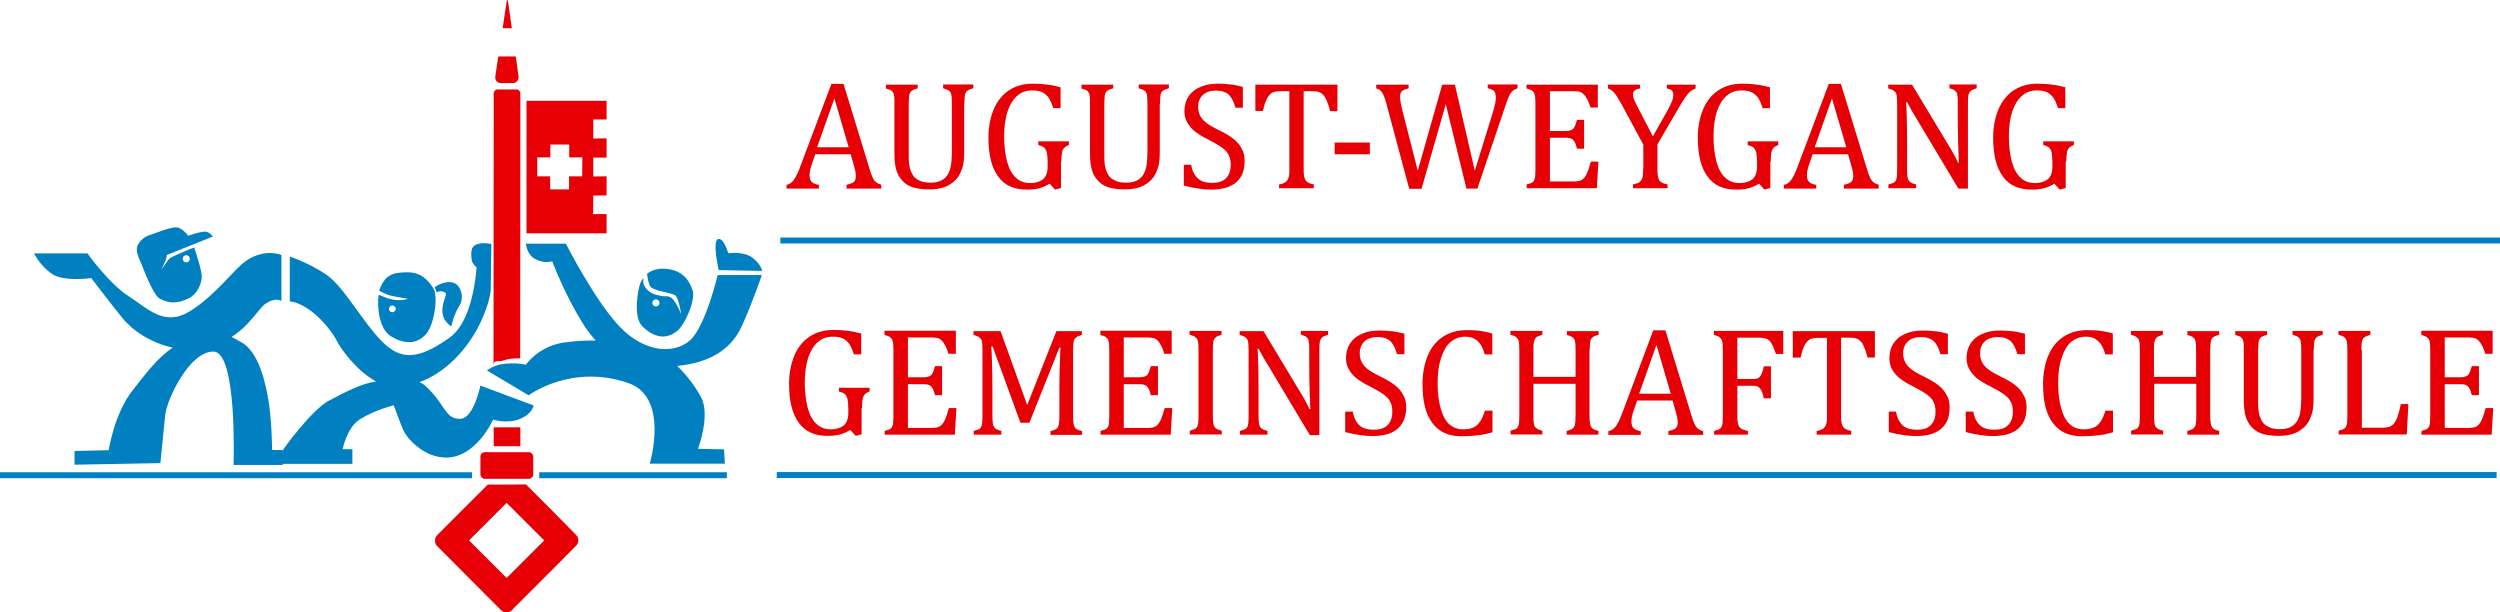 <?xml version="1.0" encoding="utf-8"?>
<!-- Generator: Adobe Illustrator 21.1.0, SVG Export Plug-In . SVG Version: 6.00 Build 0)  -->
<svg version="1.1" xmlns="http://www.w3.org/2000/svg" xmlns:xlink="http://www.w3.org/1999/xlink" x="0px" y="0px"
	 viewBox="0 0 1257.8 308.1" width="1257.8" height="308.1" style="enable-background:new 0 0 1257.8 308.1;" xml:space="preserve">
<style type="text/css">
	.st0{fill:#E60005;}
	.st1{fill:#0080C0;}
</style>
<g id="Hilfslinien">
</g>
<g id="Inhalte">
	<path class="st0" d="M243.9,240.9h7.7H266c1.2,0,2.3-1,2.3-2.3l0-8.8c0-1.2-1-2.3-2.2-2.3h-15.8h-6.4c-1.2,0-2.2,1-2.2,2.3l0,8.8
		C241.7,239.9,242.7,240.9,243.9,240.9"/>
	<path class="st0" d="M261.7,180.3l0.1-112.5l0-20.8c0-1.1-0.9-2-2-2h-0.5h-9c-1,0-1.9,0.9-1.9,2l-0.1,128.6l0,8.7
		c0-3.7,2.1-2.1,4.5-2.8C255.8,180.5,257.6,180.3,261.7,180.3"/>
	<path class="st0" d="M305.2,79.2v-9.6l-6.7,0.1l0-9.6h6.7l0-9.4h-27.1h-13.2l0,45.9l0,20.8h2.2h18h20.1l0-9.7h-6.8l0.1-9.3l6.7-0.1
		l0-9.6l-6.7,0.1l0-9.5H305.2z M292.9,88.7h-6.6l0,6.6h-3.6h-5.9l0-6.6h-6.5l0-9.5h6.6l0-6.5h3.6h5.9v6.5h6.6L292.9,88.7z"/>
	<path class="st0" d="M278.1,257.2l-13.5-13.5c-5.2,0.1-8.3,0.1-12.7,0.1h-6.5L220,269.2c-0.8,0.8-1.2,1.9-1.1,2.9l0,0.5
		c0.1,0.8,0.4,1.5,1,2.1l32.2,32.3c1.5,1.5,4,1.5,5.5,0l0.7-0.8l22.4-22.4l9.1-9.2c1.6-1.5,1.6-4,0-5.5L278.1,257.2z M256.7,289
		l-1.8,1.8l-18.9-18.9l17.1-17.1l1.8-1.8l18.9,18.9L256.7,289z"/>
	<path class="st1" d="M136.9,226.1c0,0-0.1-13.4-1.7-23.8c-1.6-10.4-5.2-25.2-13.6-30c-2.2-1.2-3.7-2.1-5.1-2.8c1.6-1,2.9-2,3.9-2.8
		c5.6-4.4,10.5-11.9,12.8-13.6c5.6-4,8.4-1.6,8.4-1.6v-23.2c0,0-8-3.6-17.6,2.8c-6.5,4.4-14.8,16.8-28,25.2
		c-13.2,8.4-21.2-0.8-31.2-7.2c-10-6.4-20.8-21.6-20.8-21.6H17.1c0,0,3.2,6.4,9.2,10.4c6,4,19.6,2,19.6,2s9.6,12.6,15.6,20
		c5.3,6.6,14.5,12.6,25.4,15c-7.8,5.2-13.9,13.5-20.2,21.5c-9.2,11.6-12,30.1-12,30.1l-17.2,0.4v6.9l43.2-0.8c0,0,1.6-16.1,2.4-24.1
		c0.8-8,12.4-32.4,24.4-32c12,0.4,10,57,10,57h24.8l0-7.5H136.9z"/>
	<path class="st1" d="M218.7,144.5c0,0,5.1-3.9,9.8-2.1c3.4,1.3,5.2,7.3,2.7,11.3c-3.1,4.9-4.1,10.5-4.1,10.5s-5.5-2.8-4.4-9.8
		c0.7-5.1,3-6.8,0.5-7.6c-1.9-0.7-3.5,0.3-3.5,0.3L218.7,144.5z"/>
	<path class="st1" d="M361.1,138.3c0,0-6.1,26-14,33c-8,6.9-22.5,6.2-35-6.6c-12.5-12.8-27.4-42.1-27.4-42.1h-20.1
		c0,0,0.4,5.6,4.8,7.8c4.9,2.5,8.4,1,8.4,1s4.2,11.1,10.4,22.6c2.9,5.3,6.4,11.8,11.5,17.3c-6.2,0-12.1,0.4-16.4,1.1
		c-12.8,2.1-18.7,11.1-18.7,11.1s-5.7-1.4-12.5-0.2c-4.2,0.7-7.1,3.1-7.1,3.1l21,12.5c0,0,21.5-16.2,50.3-6.1
		c20.6,7.2,10.6,40.5,10.6,40.5h37.8l-0.4-7.2l-13.1-0.3c0,0,6.4-17,1.5-26c-2.8-5.2-6.9-10.8-12-15.7c15.1-1.4,26.9-7.5,32.5-20
		c5.4-11.8,10.1-25.7,10.1-25.7H361.1z"/>
	<path class="st1" d="M85.1,130.2c-0.7,1-4,5.5-4,5.5s1.3-2.5,2.1-4.4c0.7-1.9,0.7-3,0.7-3l23.2-9.3c0,0-0.9-1.5-2.9-2.3
		c-2-0.8-9.5,1.9-9.5,1.9s-2-2.8-4.8-4c-2.8-1.2-11.6,2.8-14.4,3.6c-2.8,0.8-5.2,2.8-6.4,5.6c-1.2,2.8,2,8.8,2,8.8
		s5.7,15.7,9.2,17.6c5.2,2.8,9.2,2.4,14.4,0c4.4-2,6.4-6.8,6.8-10.4c0.3-3-2.8-12.3-3.8-15.3C95.3,125.4,85.8,129.3,85.1,130.2
		 M93.7,132c-1,0-1.8-0.8-1.8-1.8s0.8-1.8,1.8-1.8c1,0,1.8,0.8,1.8,1.8S94.7,132,93.7,132"/>
	<path class="st1" d="M218,145c-2.7-4.1-6.1-8.2-13.6-8c-7.5,0.1-10.9,1.8-13.5,8.9l-0.1,0.4c0.7,0.4,2.7,1.4,4.3,2
		c2,0.8,10.1,2,10.1,2s-3.8,1.7-9.8-0.1c-1.5-0.5-3.7-1.5-4.9-1.9c-0.9,6.2,0.3,17.4,6.2,20.9c7.9,4.8,13.8,3.3,17.7-1.2
		C218.4,163.6,220.7,149,218,145 M197.4,157.1c-0.9,0-1.7-0.7-1.7-1.7c0-0.9,0.7-1.7,1.7-1.7c0.9,0,1.7,0.7,1.7,1.7
		C199.1,156.3,198.3,157.1,197.4,157.1"/>
	<path class="st1" d="M348.5,146.1c-1.6-4.4-4-9-11.1-10.5c-4.8-1-9-0.2-11.9,2.2c0.4,2.2,0.9,5.6,1.9,6.6c2,2,10.3,2.9,12.2,4.1
		c1.9,1.1,3.1,9.5,3.1,9.5s-2.5-6-4.5-7.8c-2-1.8-3.5-0.8-5.4-1.3c-1.9-0.5-6.8-0.7-9-6c-0.4-0.8,0-2.2-0.1-3.1
		c-0.6,0.8-1.1,1.7-1.5,2.6c-1.3,3.3-3.8,17.1,1,21.8c6.4,6.3,12.2,6.2,16.9,2.8C344.7,163.8,350.1,150.6,348.5,146.1 M330,154.2
		c-1,0-1.8-0.8-1.8-1.8s0.8-1.8,1.8-1.8c1,0,1.8,0.8,1.8,1.8S331,154.2,330,154.2"/>
	<path class="st1" d="M361.6,135.9c0,0-3.4-14.8-0.3-15.6c2.9-0.8,5.1,7.1,5.1,7.1s7.6-1.1,12.1,2.2c4.3,3.2,5,6.7,5,6.7
		L361.6,135.9z"/>
	<rect x="248.4" y="215" class="st0" width="13.4" height="9.5"/>
	<g>
		<g>
			<path class="st1" d="M365.7,240.6h-94.4v-3h94.4V240.6z M237.5,240.6H0v-3h237.5V240.6z"/>
		</g>
	</g>
	<g>
		<path class="st1" d="M241.7,194c0,0-3.3,16.4-10,16.7c-6.9,0.3-7.6-5.6-14-12.8c-3.2-3.6-4.9-5-6.7-5.6
			c16.4-6,26.7-21.1,31.1-30.8c5.2-11.6,4.8-16.4,4.8-16.4l0.3-22.3c0,0-3.9-1-6.9,0h-0.1v0c-1,0.3-1.8,0.9-2.4,1.7
			c-0.9,1.3-0.8,4.7-0.4,6.6c0.3,1.6,1.8,2.9,2.4,3.4c-1,11.7-4.1,28.9-14,35.7c-15.6,10.8-24,11.2-33.6,1.6
			c-9.6-9.6-19.2-27.6-28-33.6c-8.8-6-18.4-9.1-18.4-9.1v22.6c0,0,3.1-0.3,9.2,3.7c6,4,12,11.2,14.4,16c1.7,3.5,9.7,15.1,19.8,20.5
			c-8,1.3-15.3,5.3-23.4,9.5c-9.1,4.7-23.2,24.6-23.2,24.6l-2.1,7.4h36.8v-7.4h-4.9c0,0,2.1-10.9,8.6-15c7.7-4.8,17.1-7.1,17.1-7.1
			s3.3,9.1,4.9,12.7c1.6,3.6,9.6,13.2,20.8,13.6c15.6,0.6,24.3-19.1,24.3-19.1s7.1,2.4,13.7-0.4c6-2.5,6.7-6.7,6.7-6.7L241.7,194z"
			/>
	</g>
	<g>
		<path class="st0" d="M257.5,14.2l-1.8-12.8c-0.3-1.8-0.7-1.8-0.9,0l-1.9,12.8H257.5z"/>
		<path class="st0" d="M250.7,28.4l-1.5,10.1c-0.3,1.8,1,3.3,2.8,3.3h6c1.8,0,3.1-1.5,2.9-3.3l-1.4-10.1H250.7z"/>
	</g>
	<g>
		<g>
			<path class="st1" d="M1256.1,240.5H390.8v-3h865.3V240.5z M1257.8,122.5H392.6v-3h865.2V122.5z"/>
		</g>
	</g>
	<g>
		<path class="st0" d="M485.2,52.2c0-2.1,0.2-3.6,0.3-4.5c0.2-0.9,0.6-1.6,1.2-2c0.5-0.5,1.6-0.9,3-1.3v-1.9h-15.2v1.9
			c1.5,0.5,2.6,0.9,3,1.3c0.5,0.4,0.9,1,1.1,1.8c0.2,0.9,0.3,2.3,0.3,4.6V76c0,3.1-0.2,5.6-0.5,7.4c-0.3,1.9-0.9,3.4-1.8,4.8
			c-0.9,1.2-2,2.2-3.4,2.8c-1.4,0.6-3,0.9-4.8,0.9c-1.9,0-3.5-0.2-4.8-0.6c-1.3-0.5-2.3-1.1-3.4-2c-0.9-0.9-1.6-2.3-2.2-3.9
			c-0.5-1.7-0.8-3.7-0.8-6.2v-27c0-2.1,0.2-3.6,0.3-4.5c0.2-0.9,0.6-1.6,1.2-2c0.5-0.5,1.6-0.9,3-1.2v-1.9h-16v1.9
			c1.2,0.4,2.1,0.7,2.6,0.9l1,1.1c0.2,0.4,0.5,0.9,0.5,1.6c0.2,0.7,0.2,2,0.2,4.1v25.1c0,3.3,0.3,5.9,0.9,8.1
			c0.6,2.1,1.6,3.9,3.1,5.5c1.4,1.6,3.2,2.7,5.4,3.4c2.3,0.6,4.8,1,8,1c2.5,0,4.8-0.3,6.6-0.8c1.9-0.5,3.4-1.3,4.8-2.3
			c1.3-0.9,2.4-2,3.4-3.4c0.9-1.5,1.6-3.1,2.2-5.1c0.5-2,0.7-4.4,0.7-7.1V52.2z M419.8,49.5l7.2,24.6h-15.9L419.8,49.5z M443.4,94.8
			v-1.9c-1.2-0.3-2-0.7-2.7-1.3c-0.6-0.5-1.3-1.3-1.7-2.4c-0.5-1-1-2.5-1.6-4.5l-13-42.5h-6.1l-15.9,42.2c-1,2.7-2,4.7-3,6.1
			c-1.1,1.5-2.3,2.3-3.7,2.5v1.9h16.3v-1.9c-1.6-0.2-2.7-0.7-3.5-1.4c-0.8-0.7-1.2-1.8-1.2-3.4c0-0.8,0.1-1.6,0.3-2.7
			c0.2-0.9,0.6-2.3,1.3-4.2l1.3-3.7h17.8l1.4,4.9c0.3,1.2,0.6,2.3,0.9,3.4c0.2,1,0.3,2,0.3,2.8c0,0.9-0.2,1.6-0.5,2.2
			c-0.3,0.5-0.8,0.9-1.4,1.2c-0.6,0.3-1.6,0.6-2.8,0.9v1.9H443.4z"/>
		<path class="st0" d="M583.6,52.2c0-2.1,0.2-3.6,0.3-4.5c0.2-0.9,0.6-1.6,1.2-2c0.5-0.5,1.6-0.9,3-1.3v-1.9h-15.2v1.9
			c1.5,0.5,2.6,0.9,3,1.3c0.5,0.4,0.9,1,1.1,1.8c0.2,0.9,0.3,2.3,0.3,4.6V76c0,3.1-0.2,5.6-0.5,7.4c-0.3,1.9-0.9,3.4-1.8,4.8
			c-0.9,1.2-2,2.2-3.4,2.8c-1.4,0.6-3,0.9-4.8,0.9c-1.9,0-3.5-0.2-4.8-0.6c-1.2-0.5-2.3-1.1-3.4-2c-0.9-0.9-1.6-2.3-2.2-3.9
			c-0.5-1.7-0.8-3.7-0.8-6.2v-27c0-2.1,0.2-3.6,0.3-4.5c0.2-0.9,0.6-1.6,1.2-2c0.5-0.5,1.6-0.9,3-1.2v-1.9h-16v1.9
			c1.3,0.4,2.1,0.7,2.6,0.9l1,1.1c0.2,0.4,0.5,0.9,0.5,1.6c0.2,0.7,0.2,2,0.2,4.1v25.1c0,3.3,0.3,5.9,0.9,8.1
			c0.6,2.1,1.6,3.9,3.1,5.5c1.4,1.6,3.2,2.7,5.4,3.4c2.3,0.6,4.8,1,8,1c2.5,0,4.8-0.3,6.6-0.8c1.9-0.5,3.4-1.3,4.8-2.3
			c1.3-0.9,2.4-2,3.4-3.4c0.9-1.5,1.6-3.1,2.2-5.1c0.5-2,0.7-4.4,0.7-7.1V52.2z M534,81.3c0-1.6,0.1-2.8,0.2-3.7
			c0.1-0.8,0.2-1.6,0.5-2.1c0.3-0.6,0.6-1.1,1.1-1.5c0.5-0.4,1.2-0.7,2-1v-1.9h-15.4V73c1.4,0.3,2.4,0.8,3,1.3
			c0.5,0.5,1,1.4,1.3,2.4c0.2,1,0.4,2.7,0.4,4.9V84c0,2.7-0.8,4.8-2.2,6.1c-1.5,1.2-3.7,2-6.7,2c-2.8,0-5.2-0.9-7.1-2.7
			c-2-1.8-3.4-4.5-4.4-8c-0.9-3.5-1.5-7.8-1.5-12.7c0-4.9,0.6-9.1,1.7-12.6c1.2-3.5,2.8-6.1,4.9-7.9c2-1.8,4.5-2.7,7.3-2.7
			c2,0,3.7,0.2,5,0.8c1.3,0.5,2.4,1.5,3.4,2.7c0.9,1.3,1.7,3.1,2.4,5.4h3.7V43.9c-2.7-0.7-5.1-1.2-7.3-1.4c-2.2-0.3-4.5-0.4-6.8-0.4
			c-4.5,0-8.4,1.1-11.8,3.3c-3.3,2.2-5.9,5.3-7.7,9.5c-1.7,4.1-2.7,8.8-2.7,14.2c0,8.8,1.6,15.3,4.9,19.7c3.2,4.5,8,6.6,14.5,6.6
			c2.3,0,4.4-0.2,6.2-0.7c1.8-0.5,3.5-1.2,5.2-2.3l2.7,3l3-0.8V81.3z"/>
		<path class="st0" d="M631.6,55.8h3.8c0.5-2,0.9-3.7,1.5-5c0.5-1.3,1.2-2.4,1.9-3.1c0.6-0.7,1.3-1.2,2.1-1.4c0.8-0.2,1.8-0.4,3-0.4
			h4.8V85c0,1.6,0,2.7-0.2,3.5c-0.2,0.8-0.3,1.4-0.6,1.9l-0.9,1.1c-0.4,0.3-0.9,0.5-1.5,0.8c-0.5,0.2-1.2,0.4-2,0.5v1.9H661v-1.9
			c-1.2-0.3-2.2-0.5-2.7-0.9c-0.6-0.3-1.1-0.7-1.4-1.2c-0.4-0.5-0.6-1.2-0.8-2.1c-0.2-0.9-0.2-2-0.2-3.6V45.9h4.8
			c1.4,0,2.4,0.2,3.1,0.5c0.7,0.2,1.3,0.7,2,1.4c0.6,0.6,1.2,1.6,1.7,2.9c0.5,1.2,1.2,3,1.7,5.2h3.7V42.6h-41.3V55.8z M595.6,82.9
			v10.5c5.2,1.3,9.8,2,13.7,2c2.5,0,4.8-0.3,6.9-0.8c2-0.5,3.8-1.4,5.3-2.5c1.5-1.2,2.7-2.7,3.5-4.5c0.8-1.9,1.2-4.1,1.2-6.8
			c0-2.3-0.5-4.5-1.6-6.2c-0.9-1.8-2.3-3.4-4.1-4.8c-1.8-1.4-4.4-3-7.6-4.5c-2.7-1.3-4.8-2.6-6.1-3.6c-1.4-1.1-2.4-2.3-3-3.5
			c-0.6-1.2-1-2.7-1-4.5c0-1.7,0.4-3.2,1.2-4.5c0.8-1.2,1.8-2.1,3.1-2.7c1.3-0.6,2.8-0.9,4.5-0.9c1.9,0,3.4,0.2,4.6,0.8
			c1.3,0.5,2.3,1.3,3.1,2.6c0.9,1.2,1.6,3,2.3,5.2h3.7V43.7c-2.7-0.7-5.1-1.2-7-1.3c-1.8-0.2-3.7-0.3-5.6-0.3
			c-3.4,0-6.3,0.5-8.9,1.7c-2.6,1.1-4.5,2.7-5.9,4.8c-1.3,2.1-2,4.5-2,7.4c0,2,0.4,3.7,1.3,5.4c0.9,1.6,2.1,3.2,3.8,4.6
			c1.8,1.4,4.1,2.9,7.1,4.3c3,1.6,5.3,2.9,6.9,4.1c1.5,1.1,2.6,2.3,3.2,3.7c0.7,1.2,1,2.9,1,4.8c0,3-0.8,5.2-2.4,6.8
			c-1.6,1.6-3.8,2.3-6.8,2.3c-2.2,0-4-0.3-5.3-0.9c-1.4-0.6-2.5-1.6-3.4-2.9c-0.9-1.3-1.6-3-2-5.3H595.6z"/>
		<path class="st0" d="M737.8,94.9h5.5l13.9-41.1c0.6-2,1.3-3.5,1.7-4.7c0.5-1.1,0.9-2,1.4-2.5c0.4-0.5,0.9-1,1.3-1.3
			c0.5-0.3,1.1-0.5,1.9-0.9v-1.9h-15v1.9c1.5,0.3,2.5,0.8,3.2,1.4c0.6,0.7,0.9,1.9,0.9,3.4c0,1.6-0.5,4.1-1.6,7.6l-9,29.1L732,42.6
			h-6.4l-12.3,43.3l-7.7-30.2c-0.4-1.5-0.7-2.9-0.9-4.1c-0.2-1.2-0.3-2.3-0.3-3.1c0-1.1,0.3-2,0.9-2.6c0.6-0.6,1.8-1.1,3.4-1.4v-1.9
			h-16.3v1.9c0.8,0.2,1.5,0.5,1.9,0.9c0.5,0.3,0.9,0.8,1.2,1.4c0.4,0.6,0.8,1.5,1.2,2.6c0.4,1.1,0.8,2.5,1.2,4.2l11.1,41.4h6.2
			l12.2-42.6L737.8,94.9z M689.2,71.7h-17.7v5.9h17.7V71.7z"/>
		<path class="st0" d="M826.7,85c0,1.5-0.1,2.7-0.2,3.6c-0.2,0.9-0.4,1.6-0.8,2.1c-0.3,0.5-0.8,1-1.4,1.3c-0.5,0.2-1.5,0.5-2.7,0.8
			v1.9H839v-1.9c-1.3-0.3-2.2-0.5-2.8-0.9c-0.5-0.3-1-0.7-1.4-1.2c-0.3-0.5-0.5-1.2-0.7-2.2c-0.2-0.9-0.2-2-0.2-3.5V72.6l10.5-18
			c1.6-2.7,2.8-4.7,3.6-5.8c0.9-1.2,1.6-2.1,2.4-2.7c0.8-0.7,1.7-1.2,2.7-1.6v-1.9h-14.5v1.9c1.1,0.2,1.9,0.5,2.4,0.9
			c0.5,0.5,0.9,1.2,0.9,2.2c0,0.9-0.2,2-0.6,3.2c-0.5,1.2-1.2,2.7-2.2,4.5l-7.5,13.3L824,54c-0.9-1.7-1.5-3-1.9-3.9
			c-0.3-0.9-0.5-1.8-0.5-2.5c0-1.8,1.2-2.8,3.6-3.1v-1.9H809v1.9c0.9,0.3,1.6,0.8,2.3,1.3c0.7,0.6,1.3,1.4,2,2.4
			c0.7,1,1.6,2.7,3,5.1l10.5,19.5V85z M768,42.6v1.9c1.2,0.4,2,0.6,2.5,0.9l1.2,1.1c0.2,0.4,0.5,1,0.6,1.8c0.1,0.9,0.2,2.1,0.2,3.9
			v33c0,1.9-0.1,3.3-0.2,4.2c-0.2,0.9-0.5,1.6-1,2.1c-0.5,0.5-1.6,0.9-3.2,1.3v1.9h35.3l0.8-13.4h-3.8c-0.5,1.7-0.9,3-1.2,3.9
			c-0.3,0.9-0.7,1.8-1.1,2.7c-0.5,0.8-0.9,1.5-1.5,2c-0.5,0.5-1.2,0.9-2,1.1c-0.8,0.2-1.8,0.3-3,0.3h-11.8v-22h8.1
			c1.2,0,2.1,0.2,2.7,0.5c0.6,0.3,1.2,0.9,1.6,1.6c0.5,0.8,0.9,2,1.2,3.4h3.6V60.3h-3.6c-0.4,1.6-0.8,2.8-1.2,3.5
			c-0.4,0.8-0.9,1.3-1.6,1.6c-0.6,0.3-1.6,0.5-2.7,0.5h-8.1v-20h12c1,0,1.8,0.1,2.6,0.2c0.7,0.2,1.3,0.4,1.8,0.8
			c0.5,0.4,1,0.9,1.5,1.6c0.4,0.6,0.8,1.4,1.3,2.3c0.4,0.9,0.8,2,1.2,3.3h3.7V42.6H768z"/>
		<path class="st0" d="M1039.6,81.3c0-1.6,0.1-2.8,0.2-3.7c0.1-0.8,0.2-1.6,0.5-2.1c0.3-0.6,0.6-1.1,1.1-1.5c0.5-0.4,1.2-0.7,2-1
			v-1.9H1028V73c1.4,0.3,2.4,0.8,3,1.3c0.5,0.5,1,1.4,1.2,2.4c0.2,1,0.4,2.7,0.4,4.9V84c0,2.7-0.8,4.8-2.2,6.1c-1.5,1.2-3.7,2-6.7,2
			c-2.8,0-5.2-0.9-7.1-2.7c-2-1.8-3.4-4.5-4.4-8c-0.9-3.5-1.5-7.8-1.5-12.7c0-4.9,0.6-9.1,1.7-12.6c1.2-3.5,2.8-6.1,4.9-7.9
			c2-1.8,4.5-2.7,7.3-2.7c2,0,3.7,0.2,5,0.8c1.2,0.5,2.4,1.5,3.4,2.7c0.9,1.3,1.7,3.1,2.4,5.4h3.7V43.9c-2.7-0.7-5.1-1.2-7.3-1.4
			c-2.2-0.3-4.5-0.4-6.8-0.4c-4.5,0-8.4,1.1-11.8,3.3c-3.3,2.2-5.9,5.3-7.7,9.5c-1.7,4.1-2.7,8.8-2.7,14.2c0,8.8,1.6,15.3,4.9,19.7
			c3.2,4.5,8,6.6,14.5,6.6c2.3,0,4.4-0.2,6.2-0.7c1.8-0.5,3.5-1.2,5.2-2.3l2.7,3l3-0.8V81.3z M962,42.6h-12v1.9
			c1.2,0.4,2,0.6,2.5,0.9l1.2,1.1c0.3,0.4,0.5,1,0.6,1.8c0.1,0.9,0.2,2.1,0.2,3.9v33c0,1.9-0.1,3.3-0.2,4.2c-0.2,0.9-0.5,1.6-1,2.1
			c-0.5,0.5-1.6,0.9-3.2,1.3v1.9H964v-1.9c-1.2-0.3-2-0.6-2.5-0.9c-0.5-0.3-0.9-0.6-1.2-1.1c-0.3-0.5-0.5-1.1-0.6-1.9
			c-0.1-0.8-0.2-2-0.2-3.7v-7.8c0-5.1,0-10.2-0.1-15.3c-0.1-5.1-0.2-8.7-0.4-10.6h0.6c0.5,1,1,2,1.6,3c0.5,1,1.5,2.7,2.8,4.8
			l21.3,35.6h4.8V52.2c0-1.9,0.1-3.2,0.2-4.1c0.2-0.8,0.4-1.4,0.7-1.8l1.1-1c0.5-0.2,1.3-0.5,2.4-0.9v-1.9h-13.7v1.9
			c1.2,0.4,2,0.6,2.4,0.9l1.1,1c0.3,0.5,0.5,1.1,0.5,1.9c0.2,0.9,0.2,2.1,0.2,3.9v8c0,3.7,0.1,7.9,0.2,12.5c0.2,4.6,0.2,7.7,0.4,9.2
			h-0.5c-0.6-1.4-1.3-2.7-1.9-3.8c-0.6-1.2-1.4-2.5-2.3-4L962,42.6z M921.7,49.5l7.2,24.6H913L921.7,49.5z M945.2,94.8v-1.9
			c-1.2-0.3-2-0.7-2.7-1.3c-0.6-0.5-1.2-1.3-1.7-2.4c-0.5-1-1-2.5-1.6-4.5l-13-42.5h-6.1l-15.9,42.2c-1,2.7-2,4.7-3,6.1
			c-1.1,1.5-2.3,2.3-3.7,2.5v1.9h16.3v-1.9c-1.6-0.2-2.7-0.7-3.5-1.4c-0.8-0.7-1.2-1.8-1.2-3.4c0-0.8,0.1-1.6,0.3-2.7
			c0.2-0.9,0.6-2.3,1.3-4.2l1.3-3.7h17.8l1.4,4.9c0.3,1.2,0.6,2.3,0.9,3.4c0.2,1,0.3,2,0.3,2.8c0,0.9-0.2,1.6-0.5,2.2
			c-0.3,0.5-0.8,0.9-1.4,1.2c-0.6,0.3-1.6,0.6-2.8,0.9v1.9H945.2z M890.9,81.3c0-1.6,0.1-2.8,0.2-3.7c0.1-0.8,0.2-1.6,0.5-2.1
			c0.3-0.6,0.6-1.1,1.1-1.5c0.5-0.4,1.2-0.7,2-1v-1.9h-15.4V73c1.4,0.3,2.4,0.8,3,1.3c0.5,0.5,1,1.4,1.3,2.4c0.2,1,0.4,2.7,0.4,4.9
			V84c0,2.7-0.8,4.8-2.2,6.1c-1.5,1.2-3.7,2-6.7,2c-2.8,0-5.2-0.9-7.1-2.7c-2-1.8-3.4-4.5-4.4-8c-0.9-3.5-1.5-7.8-1.5-12.7
			c0-4.9,0.6-9.1,1.7-12.6c1.2-3.5,2.8-6.1,4.9-7.9c2-1.8,4.5-2.7,7.3-2.7c2,0,3.7,0.2,5,0.8c1.3,0.5,2.4,1.5,3.4,2.7
			c0.9,1.3,1.7,3.1,2.4,5.4h3.7V43.9c-2.7-0.7-5.1-1.2-7.3-1.4c-2.2-0.3-4.5-0.4-6.8-0.4c-4.5,0-8.4,1.1-11.8,3.3
			c-3.3,2.2-5.9,5.3-7.7,9.5c-1.7,4.1-2.7,8.8-2.7,14.2c0,8.8,1.6,15.3,4.9,19.7c3.2,4.5,8,6.6,14.5,6.6c2.3,0,4.4-0.2,6.2-0.7
			c1.8-0.5,3.5-1.2,5.2-2.3l2.7,3l3-0.8V81.3z"/>
		<path class="st0" d="M1218.2,166.6v1.9c1.2,0.4,2,0.6,2.5,0.9l1.2,1.1c0.2,0.4,0.5,1,0.6,1.8c0.1,0.9,0.2,2.1,0.2,3.9v33
			c0,1.9-0.1,3.3-0.2,4.2c-0.2,0.9-0.5,1.6-1,2.1c-0.5,0.5-1.6,0.9-3.2,1.3v1.9h35.3l0.8-13.4h-3.8c-0.5,1.7-0.9,3-1.2,3.9
			c-0.3,0.9-0.7,1.8-1.1,2.7c-0.5,0.8-0.9,1.5-1.5,2c-0.5,0.5-1.2,0.9-2,1.1c-0.8,0.2-1.8,0.3-3,0.3h-11.8v-22h8.1
			c1.2,0,2.1,0.2,2.7,0.5c0.6,0.3,1.2,0.9,1.6,1.6c0.5,0.8,0.9,2,1.2,3.4h3.6v-14.6h-3.6c-0.4,1.6-0.8,2.8-1.2,3.5
			c-0.4,0.8-0.9,1.3-1.6,1.6s-1.6,0.5-2.7,0.5h-8.1v-20h12c1,0,1.8,0.1,2.6,0.2c0.7,0.2,1.3,0.4,1.8,0.8c0.5,0.4,1,0.9,1.5,1.6
			c0.4,0.6,0.8,1.4,1.3,2.3c0.4,0.9,0.8,2,1.2,3.3h3.7v-11.6H1218.2z M1188.1,176.2c0-1.9,0-3.2,0.2-4.1c0.2-0.8,0.4-1.4,0.7-1.9
			l1.2-0.9c0.5-0.2,1.3-0.5,2.4-0.9v-1.9h-16.1v1.9c1.2,0.4,2,0.6,2.5,0.9l1.2,1.1c0.2,0.4,0.5,1,0.6,1.8c0.1,0.9,0.2,2.1,0.2,3.9
			v33c0,1.9-0.1,3.3-0.2,4.2c-0.2,0.9-0.5,1.6-1,2.1c-0.5,0.5-1.6,0.9-3.2,1.3v1.9h34.3l0.8-15.3h-3.8c-0.5,2.3-0.9,4.1-1.3,5.2
			c-0.3,1.2-0.7,2.1-1.1,2.9c-0.4,0.8-0.8,1.4-1.2,1.9l-1.4,1.1c-0.5,0.2-1.2,0.5-1.9,0.6c-0.8,0.1-1.7,0.2-2.8,0.2h-9.9V176.2z
			 M1164.1,176.2c0-2.1,0.2-3.6,0.3-4.5c0.2-0.9,0.6-1.6,1.2-2c0.5-0.5,1.6-0.9,3-1.3v-1.9h-15.2v1.9c1.5,0.5,2.6,0.9,3,1.3
			c0.5,0.4,0.9,1,1.1,1.8c0.2,0.9,0.3,2.3,0.3,4.6V200c0,3.1-0.2,5.6-0.5,7.4c-0.3,1.9-0.9,3.4-1.8,4.8c-0.9,1.2-2,2.2-3.4,2.8
			c-1.4,0.6-3,0.9-4.8,0.9c-1.9,0-3.5-0.2-4.8-0.6c-1.2-0.5-2.3-1.1-3.4-2c-0.9-0.9-1.6-2.3-2.2-3.9c-0.5-1.7-0.8-3.7-0.8-6.2v-27
			c0-2.1,0.2-3.6,0.3-4.5c0.2-0.9,0.6-1.6,1.2-2c0.5-0.5,1.6-0.9,3-1.2v-1.9h-16v1.9c1.2,0.4,2.1,0.7,2.6,0.9l1,1.1
			c0.2,0.4,0.5,0.9,0.5,1.6c0.2,0.7,0.2,2,0.2,4.1v25.1c0,3.3,0.3,5.9,0.9,8.1c0.6,2.1,1.6,3.9,3.1,5.5c1.4,1.6,3.2,2.7,5.4,3.4
			c2.3,0.6,4.8,1,8,1c2.5,0,4.8-0.3,6.6-0.8c1.9-0.5,3.4-1.3,4.8-2.3c1.3-0.9,2.4-2,3.4-3.4c0.9-1.5,1.6-3.1,2.2-5.1
			c0.5-2,0.7-4.4,0.7-7.1V176.2z M1112,176.2c0-2.1,0.2-3.6,0.3-4.5c0.2-0.9,0.6-1.6,1.2-2c0.5-0.5,1.6-0.9,3-1.2v-1.9h-16v1.9
			c1.6,0.5,2.5,0.9,3,1.3c0.5,0.4,0.9,1,1.1,1.8c0.2,0.9,0.3,2.3,0.3,4.6v13.4h-21.2v-13.4c0-1.8,0-3,0.2-3.9
			c0.2-0.9,0.4-1.5,0.7-1.9c0.2-0.5,0.6-0.8,1.2-1.1c0.5-0.2,1.2-0.5,2.4-0.9v-1.9h-16.1v1.9c1.2,0.4,2,0.6,2.5,0.9l1.2,1.1
			c0.2,0.4,0.5,1,0.6,1.8c0.1,0.9,0.2,2.1,0.2,3.9v33c0,1.9-0.1,3.3-0.2,4.2c-0.2,0.9-0.5,1.6-1,2.1c-0.5,0.5-1.6,0.9-3.2,1.3v1.9
			h16.1v-1.9c-1.2-0.3-2-0.6-2.6-0.9l-1.2-1.1c-0.2-0.5-0.5-1.1-0.5-1.9c-0.2-0.8-0.2-2-0.2-3.7v-16h21.2v16c0,2.1-0.1,3.6-0.3,4.5
			c-0.2,0.9-0.6,1.5-1.2,2c-0.5,0.4-1.6,0.9-3,1.2v1.9h16v-1.9c-1-0.2-1.7-0.5-2.2-0.7l-1.1-0.8l-0.6-1.1c-0.2-0.5-0.3-1-0.4-1.8
			c-0.1-0.7-0.2-1.8-0.2-3.3V176.2z M1056.5,166.4c-2-0.2-4.1-0.3-6.4-0.3c-4.6,0-8.6,1.1-12,3.4c-3.4,2.2-5.9,5.4-7.6,9.5
			c-1.7,4.1-2.6,8.9-2.6,14.3c0,8.7,1.6,15.2,5,19.6c3.3,4.4,8.1,6.6,14.6,6.6c3,0,5.8-0.2,8.3-0.5c2.5-0.3,4.9-0.8,7.3-1.5v-10.9
			h-3.8c-0.8,2.5-1.6,4.4-2.6,5.7c-0.9,1.3-2,2.3-3.3,2.8c-1.3,0.6-3,0.9-5.2,0.9c-2.7,0-5-0.9-7-2.7c-1.9-1.8-3.3-4.5-4.2-8
			c-1-3.5-1.5-7.7-1.5-12.7c0-4.9,0.6-9.2,1.8-12.7c1.2-3.5,2.7-6.2,4.8-7.9c2.1-1.7,4.5-2.6,7-2.6c1.8,0,3.3,0.2,4.5,0.8
			c1.2,0.6,2.3,1.6,3.3,2.8c0.9,1.3,1.7,3.1,2.3,5.3h3.8v-10.5C1060.7,167.1,1058.5,166.7,1056.5,166.4 M989,206.9v10.5
			c5.2,1.3,9.8,2,13.7,2c2.5,0,4.8-0.3,6.9-0.8c2-0.5,3.8-1.4,5.3-2.5c1.5-1.2,2.7-2.7,3.5-4.5c0.8-1.9,1.2-4.1,1.2-6.8
			c0-2.3-0.5-4.5-1.6-6.2c-0.9-1.8-2.3-3.4-4.1-4.8c-1.8-1.4-4.4-3-7.6-4.5c-2.7-1.3-4.8-2.6-6.1-3.6c-1.4-1.1-2.4-2.3-3-3.5
			c-0.6-1.2-1-2.7-1-4.5c0-1.7,0.4-3.2,1.2-4.5c0.8-1.2,1.8-2.1,3.1-2.7c1.3-0.6,2.8-0.9,4.5-0.9c1.9,0,3.4,0.2,4.6,0.8
			c1.3,0.5,2.3,1.3,3.1,2.6c0.9,1.2,1.6,3,2.3,5.2h3.8v-10.3c-2.7-0.7-5.1-1.2-7-1.3c-1.8-0.2-3.7-0.3-5.6-0.3
			c-3.4,0-6.3,0.5-8.9,1.7c-2.6,1.1-4.5,2.7-5.9,4.8c-1.3,2.1-2,4.5-2,7.4c0,2,0.4,3.7,1.3,5.4c0.9,1.6,2.1,3.2,3.8,4.6
			c1.8,1.4,4.1,2.9,7.1,4.3c3,1.6,5.3,2.9,6.9,4.1c1.5,1.1,2.6,2.3,3.2,3.7c0.7,1.2,1,2.9,1,4.8c0,3-0.8,5.2-2.4,6.8
			c-1.6,1.6-3.8,2.3-6.8,2.3c-2.2,0-4-0.3-5.3-0.9c-1.4-0.6-2.5-1.6-3.4-2.9c-0.9-1.3-1.6-3-2-5.3H989z M950.3,206.9v10.5
			c5.2,1.3,9.8,2,13.7,2c2.5,0,4.8-0.3,6.9-0.8c2-0.5,3.8-1.4,5.3-2.5c1.5-1.2,2.7-2.7,3.5-4.5c0.8-1.9,1.2-4.1,1.2-6.8
			c0-2.3-0.5-4.5-1.6-6.2c-0.9-1.8-2.3-3.4-4.1-4.8c-1.8-1.4-4.4-3-7.6-4.5c-2.7-1.3-4.8-2.6-6.1-3.6c-1.4-1.1-2.4-2.3-3-3.5
			c-0.6-1.2-1-2.7-1-4.5c0-1.7,0.4-3.2,1.2-4.5c0.8-1.2,1.8-2.1,3.1-2.7c1.3-0.6,2.8-0.9,4.5-0.9c1.9,0,3.4,0.2,4.6,0.8
			c1.2,0.5,2.3,1.3,3.1,2.6c0.9,1.2,1.6,3,2.3,5.2h3.7v-10.3c-2.7-0.7-5.1-1.2-7-1.3c-1.8-0.2-3.7-0.3-5.6-0.3
			c-3.4,0-6.3,0.5-8.9,1.7c-2.6,1.1-4.5,2.7-5.9,4.8c-1.3,2.1-2,4.5-2,7.4c0,2,0.4,3.7,1.2,5.4c0.9,1.6,2.1,3.2,3.8,4.6
			c1.8,1.4,4.1,2.9,7.1,4.3c3,1.6,5.3,2.9,6.9,4.1c1.5,1.1,2.6,2.3,3.2,3.7c0.7,1.2,1,2.9,1,4.8c0,3-0.8,5.2-2.4,6.8
			c-1.6,1.6-3.8,2.3-6.8,2.3c-2.2,0-4-0.3-5.3-0.9c-1.4-0.6-2.5-1.6-3.4-2.9c-0.9-1.3-1.6-3-2-5.3H950.3z M902.1,179.9h3.8
			c0.5-2,0.9-3.7,1.5-5c0.5-1.3,1.2-2.4,1.9-3.1c0.6-0.7,1.3-1.2,2.1-1.4c0.8-0.2,1.8-0.4,3-0.4h4.8V209c0,1.6,0,2.7-0.2,3.5
			c-0.2,0.8-0.3,1.4-0.6,1.9l-0.9,1.1c-0.4,0.3-0.9,0.5-1.5,0.8c-0.5,0.2-1.2,0.4-2,0.5v1.9h17.4v-1.9c-1.3-0.3-2.2-0.5-2.7-0.9
			c-0.6-0.3-1.1-0.7-1.4-1.2c-0.4-0.5-0.6-1.2-0.8-2.1c-0.2-0.9-0.2-2-0.2-3.6v-39.1h4.8c1.4,0,2.4,0.2,3.1,0.5
			c0.7,0.2,1.3,0.7,2,1.4c0.6,0.6,1.2,1.6,1.7,2.9c0.5,1.2,1.2,3,1.7,5.2h3.7v-13.3h-41.3V179.9z M862.3,166.6v1.9
			c1.2,0.4,2,0.6,2.5,0.9l1.2,1.1c0.2,0.4,0.5,1,0.6,1.8c0.1,0.9,0.2,2.1,0.2,3.9v33c0,1.9-0.1,3.3-0.2,4.2c-0.2,0.9-0.5,1.6-1,2.1
			c-0.5,0.5-1.6,0.9-3.2,1.3v1.9h17v-1.9c-1-0.2-1.9-0.5-2.6-0.7c-0.7-0.3-1.2-0.7-1.6-1.2c-0.4-0.5-0.7-1.2-0.9-2.2
			c-0.2-0.9-0.2-2.1-0.2-3.7v-14.9h7.8c1.2,0,2,0.2,2.7,0.5c0.6,0.4,1.1,1,1.6,1.9c0.4,0.9,0.9,2.2,1.2,3.9h3.6v-16.1h-3.6
			c-0.3,1.8-0.8,3.1-1.2,4c-0.4,0.9-0.9,1.5-1.6,1.9c-0.6,0.4-1.6,0.5-2.7,0.5h-7.8v-20.8h11.2c1.3,0,2.2,0.2,3,0.4
			c0.8,0.2,1.4,0.6,2,1.2c0.5,0.5,1.1,1.4,1.6,2.4c0.5,1.1,1,2.5,1.6,4.2h3.7v-11.6H862.3z M833.4,173.5l7.2,24.6h-15.9L833.4,173.5
			z M856.9,218.8v-1.9c-1.2-0.3-2-0.7-2.7-1.3c-0.6-0.5-1.2-1.3-1.7-2.4c-0.5-1-1-2.5-1.6-4.5l-13-42.5h-6.1L816,208.3
			c-1,2.7-2,4.7-3,6.1c-1.1,1.5-2.3,2.3-3.8,2.5v1.9h16.3v-1.9c-1.6-0.2-2.7-0.7-3.5-1.4c-0.8-0.7-1.2-1.8-1.2-3.4
			c0-0.8,0.1-1.6,0.3-2.7c0.2-0.9,0.6-2.3,1.3-4.2l1.3-3.7h17.8l1.4,4.9c0.3,1.2,0.6,2.3,0.9,3.4c0.2,1,0.3,2,0.3,2.8
			c0,0.9-0.2,1.6-0.5,2.2c-0.3,0.5-0.8,0.9-1.4,1.2c-0.6,0.3-1.6,0.6-2.8,0.9v1.9H856.9z M799.8,176.2c0-2.1,0.2-3.6,0.3-4.5
			c0.2-0.9,0.6-1.6,1.2-2c0.5-0.5,1.6-0.9,3-1.2v-1.9h-16v1.9c1.6,0.5,2.5,0.9,3,1.3c0.5,0.4,0.9,1,1.1,1.8c0.2,0.9,0.3,2.3,0.3,4.6
			v13.4h-21.2v-13.4c0-1.8,0-3,0.2-3.9c0.2-0.9,0.4-1.5,0.7-1.9c0.2-0.5,0.6-0.8,1.2-1.1c0.5-0.2,1.2-0.5,2.4-0.9v-1.9h-16.1v1.9
			c1.2,0.4,2,0.6,2.5,0.9l1.2,1.1c0.2,0.4,0.5,1,0.6,1.8c0.1,0.9,0.2,2.1,0.2,3.9v33c0,1.9-0.1,3.3-0.2,4.2c-0.2,0.9-0.5,1.6-1,2.1
			c-0.5,0.5-1.6,0.9-3.2,1.3v1.9H776v-1.9c-1.2-0.3-2-0.6-2.6-0.9l-1.2-1.1c-0.2-0.5-0.5-1.1-0.5-1.9c-0.2-0.8-0.2-2-0.2-3.7v-16
			h21.2v16c0,2.1-0.1,3.6-0.3,4.5c-0.2,0.9-0.6,1.5-1.2,2c-0.5,0.4-1.6,0.9-3,1.2v1.9h16v-1.9c-1-0.2-1.7-0.5-2.2-0.7l-1.1-0.8
			l-0.6-1.1c-0.2-0.5-0.3-1-0.4-1.8c-0.1-0.7-0.2-1.8-0.2-3.3V176.2z M744.3,166.4c-2-0.2-4.1-0.3-6.4-0.3c-4.6,0-8.6,1.1-12,3.4
			c-3.4,2.2-5.9,5.4-7.6,9.5c-1.7,4.1-2.6,8.9-2.6,14.3c0,8.7,1.6,15.2,5,19.6c3.3,4.4,8.1,6.6,14.6,6.6c3,0,5.8-0.2,8.3-0.5
			c2.5-0.3,4.9-0.8,7.3-1.5v-10.9h-3.8c-0.8,2.5-1.6,4.4-2.6,5.7c-0.9,1.3-2,2.3-3.3,2.8c-1.3,0.6-3,0.9-5.2,0.9c-2.7,0-5-0.9-7-2.7
			c-1.9-1.8-3.3-4.5-4.2-8c-1-3.5-1.5-7.7-1.5-12.7c0-4.9,0.6-9.2,1.8-12.7c1.2-3.5,2.7-6.2,4.8-7.9c2.1-1.7,4.5-2.6,7-2.6
			c1.8,0,3.3,0.2,4.5,0.8c1.3,0.6,2.3,1.6,3.3,2.8c0.9,1.3,1.7,3.1,2.3,5.3h3.8v-10.5C748.5,167.1,746.3,166.7,744.3,166.4
			 M676.8,206.9v10.5c5.2,1.3,9.8,2,13.7,2c2.5,0,4.8-0.3,6.9-0.8c2-0.5,3.8-1.4,5.3-2.5c1.5-1.2,2.7-2.7,3.5-4.5
			c0.8-1.9,1.3-4.1,1.3-6.8c0-2.3-0.5-4.5-1.6-6.2c-0.9-1.8-2.3-3.4-4.1-4.8c-1.8-1.4-4.4-3-7.6-4.5c-2.7-1.3-4.8-2.6-6.1-3.6
			c-1.4-1.1-2.4-2.3-3-3.5c-0.6-1.2-1-2.7-1-4.5c0-1.7,0.4-3.2,1.2-4.5c0.8-1.2,1.8-2.1,3.1-2.7c1.3-0.6,2.8-0.9,4.5-0.9
			c1.9,0,3.4,0.2,4.6,0.8c1.3,0.5,2.3,1.3,3.1,2.6c0.9,1.2,1.6,3,2.3,5.2h3.7v-10.3c-2.7-0.7-5.1-1.2-7-1.3
			c-1.8-0.2-3.7-0.3-5.6-0.3c-3.4,0-6.3,0.5-8.9,1.7c-2.6,1.1-4.5,2.7-5.9,4.8c-1.3,2.1-2,4.5-2,7.4c0,2,0.4,3.7,1.3,5.4
			c0.9,1.6,2.1,3.2,3.8,4.6c1.8,1.4,4.1,2.9,7.1,4.3c3,1.6,5.3,2.9,6.9,4.1c1.5,1.1,2.6,2.3,3.2,3.7c0.7,1.2,1,2.9,1,4.8
			c0,3-0.8,5.2-2.4,6.8c-1.6,1.6-3.8,2.3-6.8,2.3c-2.2,0-4-0.3-5.3-0.9c-1.4-0.6-2.5-1.6-3.4-2.9c-0.9-1.3-1.6-3-2-5.3H676.8z
			 M635.7,166.6h-12v1.9c1.2,0.4,2,0.6,2.5,0.9l1.2,1.1c0.3,0.4,0.5,1,0.6,1.8c0.1,0.9,0.2,2.1,0.2,3.9v33c0,1.9-0.1,3.3-0.2,4.2
			c-0.2,0.9-0.5,1.6-1,2.1c-0.5,0.5-1.6,0.9-3.2,1.3v1.9h13.9v-1.9c-1.2-0.3-2-0.6-2.5-0.9c-0.5-0.3-0.9-0.6-1.2-1.1
			c-0.3-0.5-0.5-1.1-0.6-1.9c-0.1-0.8-0.2-2-0.2-3.7v-7.8c0-5.1,0-10.2-0.1-15.3c-0.1-5.1-0.2-8.7-0.4-10.6h0.6c0.5,1,1,2,1.6,3
			c0.5,1,1.5,2.7,2.8,4.8l21.3,35.6h4.8v-42.7c0-1.9,0.1-3.2,0.2-4.1c0.2-0.8,0.4-1.4,0.7-1.8l1.1-1c0.5-0.2,1.3-0.5,2.4-0.9v-1.9
			h-13.7v1.9c1.2,0.4,2,0.6,2.4,0.9l1.1,1c0.3,0.5,0.5,1.1,0.5,1.9c0.2,0.9,0.2,2.1,0.2,3.9v8c0,3.7,0.1,7.9,0.2,12.5
			c0.2,4.6,0.2,7.7,0.4,9.2h-0.5c-0.6-1.4-1.3-2.7-1.9-3.8c-0.6-1.2-1.4-2.5-2.3-4L635.7,166.6z M610.2,176.2c0-1.8,0.1-3,0.2-3.9
			c0.1-0.9,0.3-1.5,0.6-1.9l1.2-1.1c0.5-0.2,1.3-0.5,2.4-0.9v-1.9h-16.1v1.9c1.2,0.4,2,0.6,2.5,0.9l1.2,1.1c0.2,0.4,0.5,1,0.6,1.8
			c0.1,0.9,0.2,2.1,0.2,3.9v33c0,1.9-0.1,3.3-0.2,4.2c-0.2,0.9-0.5,1.6-1,2.1c-0.5,0.5-1.6,0.9-3.2,1.3v1.9h16.1v-1.9
			c-1.2-0.3-2-0.6-2.5-0.9c-0.5-0.3-0.9-0.6-1.2-1.1c-0.3-0.5-0.5-1.1-0.6-1.9c-0.1-0.8-0.2-2-0.2-3.7V176.2z M553.6,166.6v1.9
			c1.2,0.4,2,0.6,2.5,0.9l1.2,1.1c0.2,0.4,0.5,1,0.6,1.8c0.1,0.9,0.2,2.1,0.2,3.9v33c0,1.9-0.1,3.3-0.2,4.2c-0.2,0.9-0.5,1.6-1,2.1
			c-0.5,0.5-1.6,0.9-3.2,1.3v1.9H589l0.8-13.4h-3.8c-0.5,1.7-0.9,3-1.2,3.9c-0.3,0.9-0.7,1.8-1.1,2.7c-0.5,0.8-0.9,1.5-1.5,2
			c-0.5,0.5-1.2,0.9-2,1.1c-0.8,0.2-1.8,0.3-3,0.3h-11.8v-22h8.1c1.2,0,2.1,0.2,2.7,0.5c0.6,0.3,1.2,0.9,1.6,1.6
			c0.5,0.8,0.9,2,1.2,3.4h3.6v-14.6h-3.6c-0.4,1.6-0.8,2.8-1.2,3.5c-0.4,0.8-0.9,1.3-1.6,1.6c-0.6,0.3-1.6,0.5-2.7,0.5h-8.1v-20h12
			c1,0,1.8,0.1,2.6,0.2c0.7,0.2,1.3,0.4,1.8,0.8c0.5,0.4,1,0.9,1.5,1.6c0.4,0.6,0.8,1.4,1.3,2.3c0.4,0.9,0.8,2,1.2,3.3h3.7v-11.6
			H553.6z M544.4,166.6h-12.9l-14.7,37.2l-13.4-37.2h-13.6v1.9c1.2,0.4,2,0.6,2.5,0.9l1.2,1.1c0.3,0.4,0.5,1,0.6,1.8
			c0.1,0.9,0.2,2.1,0.2,3.9v33c0,1.9-0.1,3.3-0.2,4.2c-0.2,0.9-0.5,1.6-1,2.1c-0.5,0.5-1.6,0.9-3.2,1.3v1.9h13.9v-1.9
			c-1.2-0.3-2-0.6-2.5-0.9c-0.5-0.3-0.9-0.6-1.2-1.1c-0.3-0.5-0.5-1.1-0.6-1.9c-0.1-0.8-0.2-2-0.2-3.7v-14c0-4.3-0.1-8.4-0.2-12.5
			c-0.1-4.1-0.2-6.9-0.4-8.4h0.7l14,38.4h4.5l15.1-37.8h0.6c-0.2,1.5-0.2,4.1-0.4,8.1c-0.1,3.9-0.2,7.8-0.2,11.6v14.6
			c0,2-0.1,3.5-0.3,4.5c-0.2,0.9-0.6,1.6-1.2,2c-0.5,0.5-1.6,0.9-3,1.2v1.9h15.9v-1.9c-1.2-0.3-2-0.6-2.5-0.9
			c-0.5-0.3-0.9-0.6-1.2-1.1c-0.3-0.5-0.5-1.1-0.6-1.9c-0.1-0.8-0.2-2-0.2-3.7v-33c0-1.8,0.1-3,0.2-3.9c0.2-0.9,0.3-1.5,0.6-1.9
			l1.2-1.1c0.5-0.2,1.3-0.5,2.4-0.9V166.6z M445,166.6v1.9c1.2,0.4,2,0.6,2.5,0.9l1.2,1.1c0.2,0.4,0.5,1,0.6,1.8
			c0.1,0.9,0.2,2.1,0.2,3.9v33c0,1.9-0.1,3.3-0.2,4.2c-0.2,0.9-0.5,1.6-1,2.1c-0.5,0.5-1.6,0.9-3.2,1.3v1.9h35.3l0.8-13.4h-3.8
			c-0.5,1.7-0.9,3-1.2,3.9c-0.3,0.9-0.7,1.8-1.1,2.7c-0.5,0.8-0.9,1.5-1.5,2c-0.5,0.5-1.3,0.9-2,1.1c-0.8,0.2-1.8,0.3-3,0.3h-11.8
			v-22h8.1c1.2,0,2.1,0.2,2.7,0.5c0.6,0.3,1.2,0.9,1.6,1.6c0.5,0.8,0.9,2,1.2,3.4h3.6v-14.6h-3.6c-0.4,1.6-0.8,2.8-1.2,3.5
			c-0.4,0.8-0.9,1.3-1.6,1.6s-1.6,0.5-2.7,0.5h-8.1v-20h12c1,0,1.8,0.1,2.6,0.2c0.7,0.2,1.3,0.4,1.8,0.8c0.5,0.4,1,0.9,1.5,1.6
			c0.4,0.6,0.8,1.4,1.3,2.3c0.4,0.9,0.8,2,1.2,3.3h3.7v-11.6H445z M433.7,205.3c0-1.6,0.1-2.8,0.2-3.7c0.1-0.8,0.2-1.6,0.5-2.1
			c0.3-0.6,0.6-1.1,1.1-1.5c0.5-0.4,1.2-0.7,2-1v-1.9h-15.4v1.9c1.4,0.3,2.4,0.8,3,1.3c0.5,0.5,1,1.4,1.3,2.4c0.2,1,0.4,2.7,0.4,4.9
			v2.3c0,2.7-0.8,4.8-2.2,6.1c-1.5,1.2-3.7,2-6.7,2c-2.8,0-5.2-0.9-7.1-2.7c-2-1.8-3.4-4.5-4.4-8c-0.9-3.5-1.5-7.8-1.5-12.7
			s0.6-9.1,1.7-12.6c1.2-3.5,2.8-6.1,4.9-7.9c2-1.8,4.5-2.7,7.3-2.7c2,0,3.7,0.2,5,0.8c1.3,0.5,2.4,1.5,3.4,2.7
			c0.9,1.3,1.7,3.1,2.4,5.4h3.7v-10.5c-2.7-0.7-5.1-1.2-7.3-1.4c-2.2-0.3-4.5-0.4-6.8-0.4c-4.5,0-8.4,1.1-11.8,3.3
			c-3.3,2.2-5.9,5.3-7.7,9.5c-1.7,4.1-2.7,8.8-2.7,14.2c0,8.8,1.6,15.3,4.9,19.7c3.2,4.5,8,6.6,14.5,6.6c2.3,0,4.4-0.2,6.2-0.7
			c1.8-0.5,3.5-1.2,5.2-2.3l2.7,3l3-0.8V205.3z"/>
	</g>
</g>
</svg>
